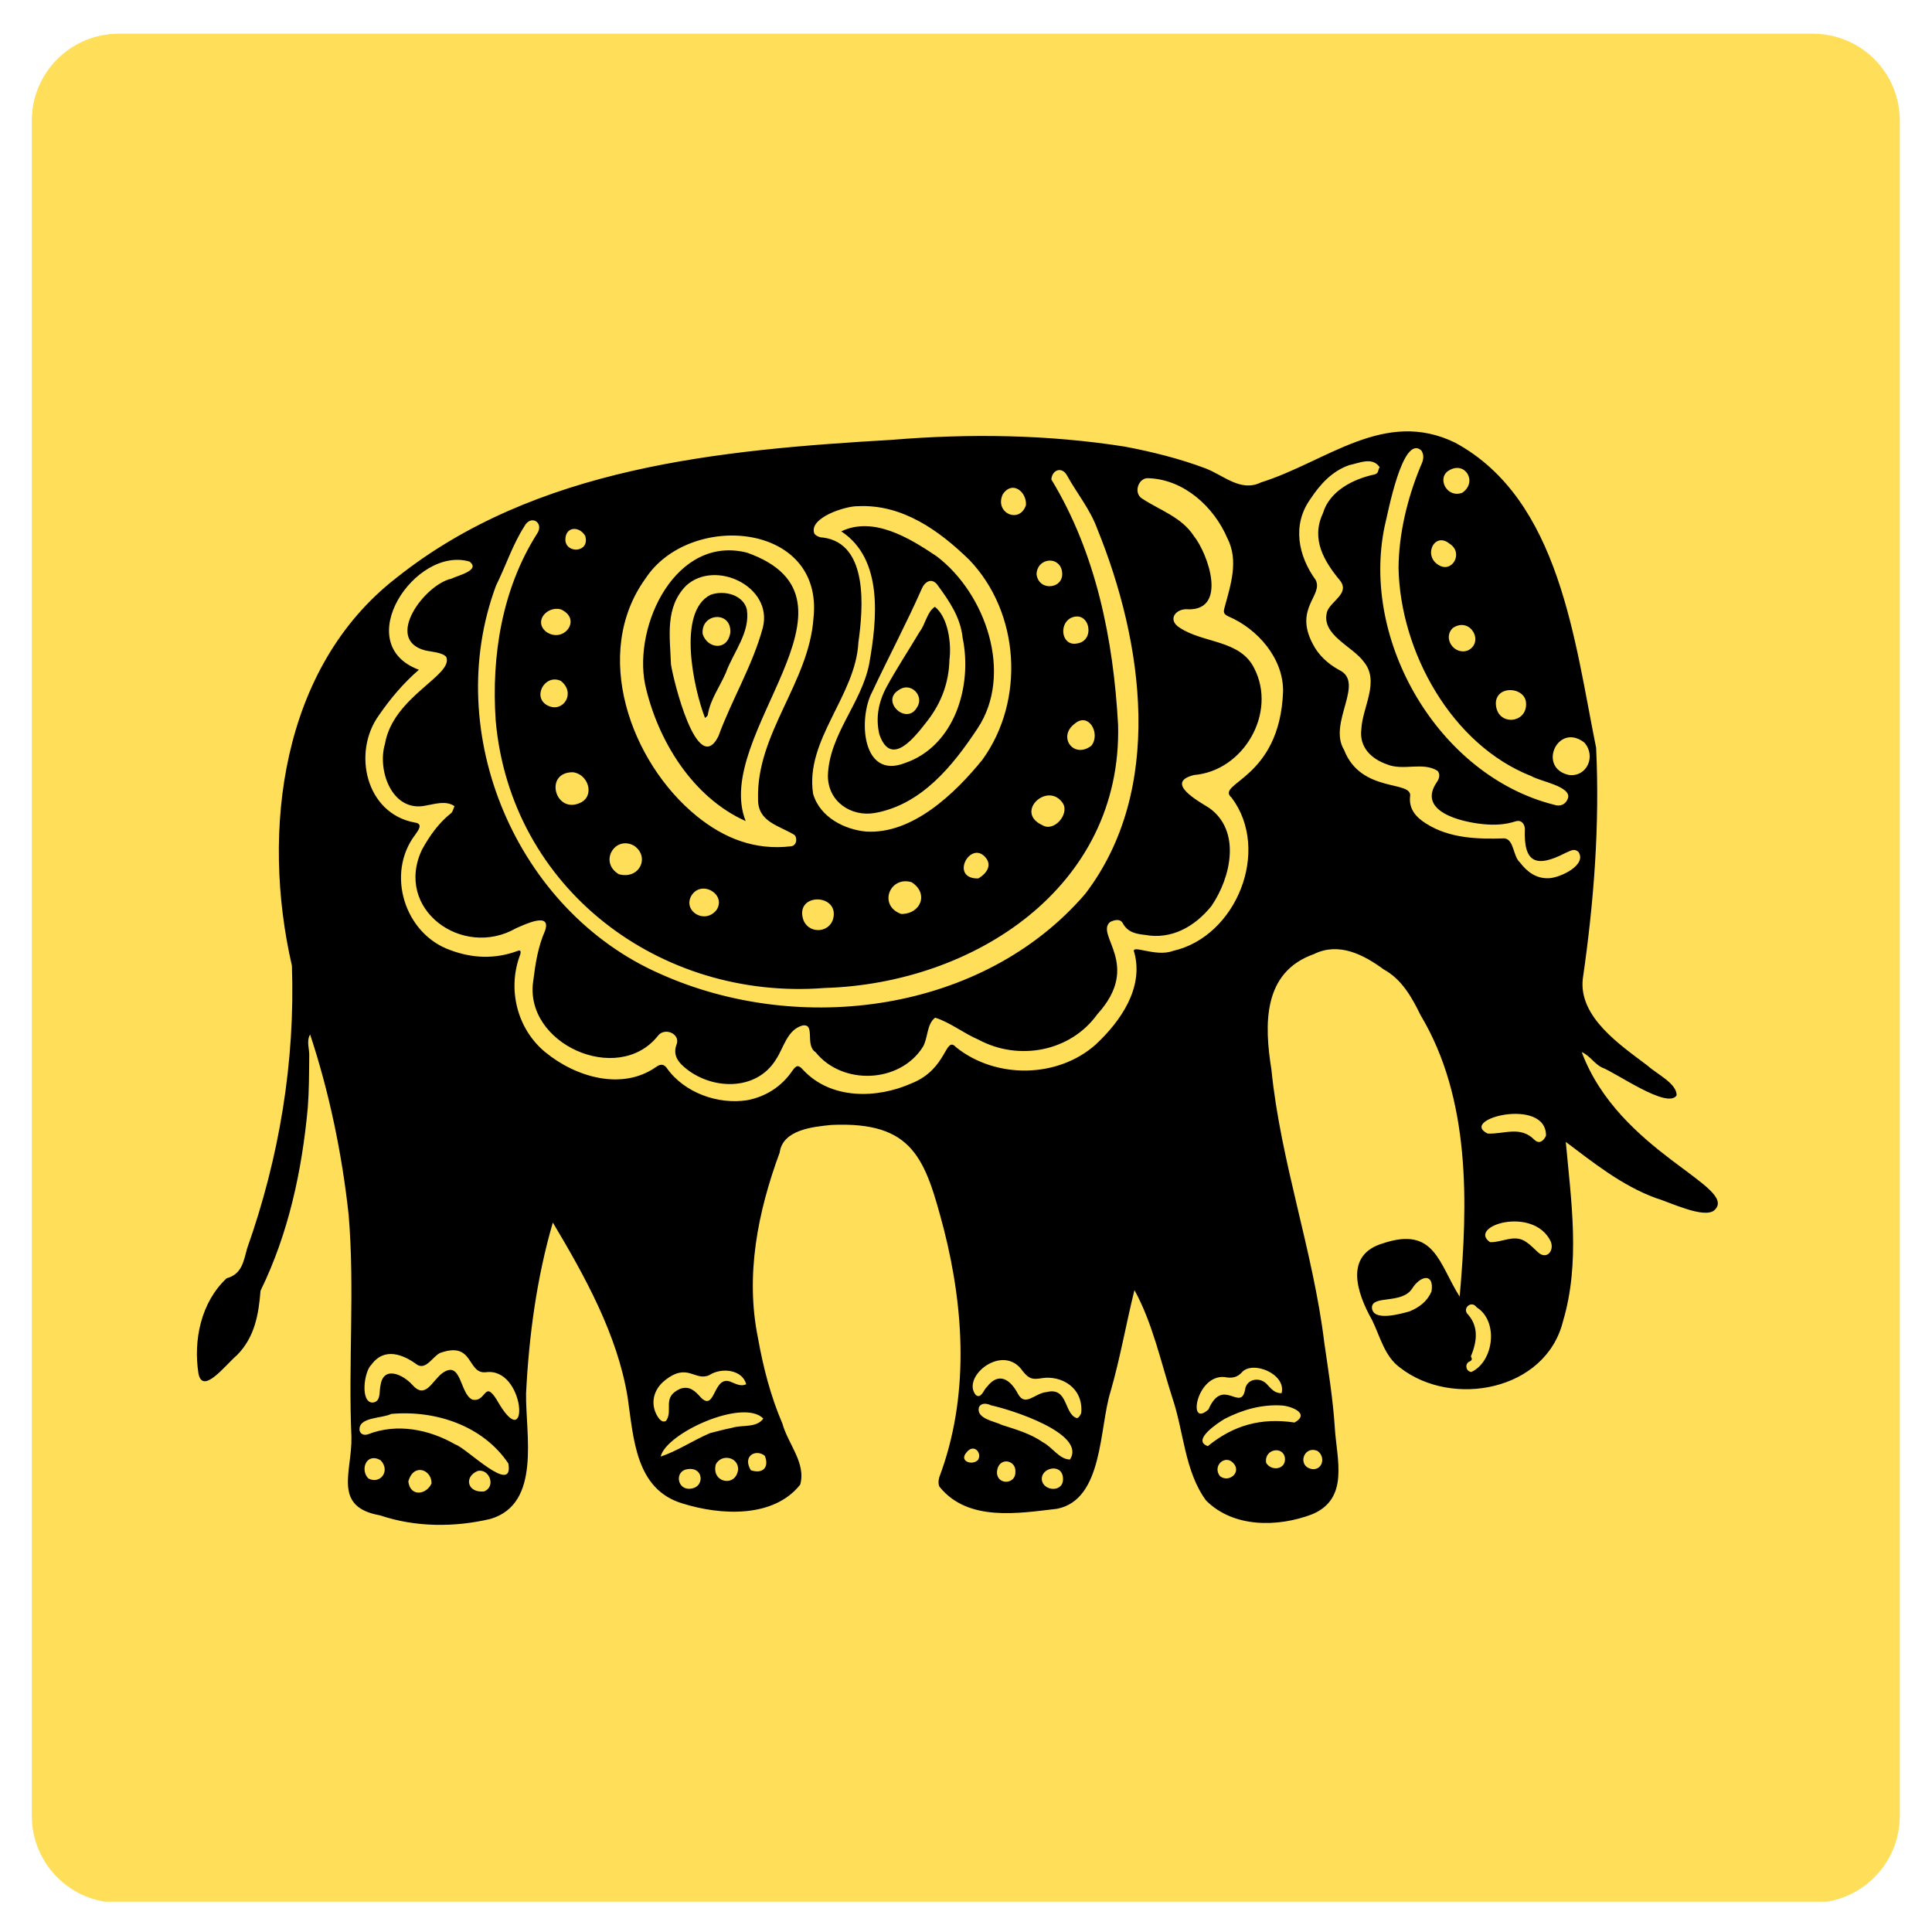 <svg xmlns="http://www.w3.org/2000/svg" xmlns:xlink="http://www.w3.org/1999/xlink" width="200" zoomAndPan="magnify" viewBox="0 0 150 150" height="200" preserveAspectRatio="xMidYMid meet" version="1.0"><defs><clipPath id="55c7cad676"><path d="M 2.469 2.617 L 147.5 2.617 L 147.5 148 L 2.469 148 Z M 2.469 2.617 " clip-rule="nonzero"/></clipPath><clipPath id="382d73d718"><path d="M 9.219 2.617 L 140.75 2.617 C 144.48 2.617 147.5 5.637 147.5 9.367 L 147.5 140.984 C 147.5 144.711 144.48 147.734 140.75 147.734 L 9.219 147.734 C 5.492 147.734 2.469 144.711 2.469 140.984 L 2.469 9.367 C 2.469 5.637 5.492 2.617 9.219 2.617 Z M 9.219 2.617 " clip-rule="nonzero"/></clipPath><clipPath id="01ca5eddc8"><path d="M 15 33 L 134 33 L 134 118.648 L 15 118.648 Z M 15 33 " clip-rule="nonzero"/></clipPath></defs><g clip-path="url(#55c7cad676)"><g clip-path="url(#382d73d718)"><path fill="#ffde59" d="M 2.469 2.617 L 147.5 2.617 L 147.5 147.648 L 2.469 147.648 Z M 2.469 2.617 " fill-opacity="1" fill-rule="nonzero"/></g></g><g clip-path="url(#01ca5eddc8)"><path fill="#000000" d="M 121.566 88.645 C 121.988 93.273 122.703 98.035 121.352 102.578 C 120.02 107.977 112.742 109.344 108.695 106.18 C 107.508 105.324 107.16 103.793 106.543 102.52 C 105.305 100.328 104.363 97.406 107.406 96.523 C 111.402 95.195 111.711 98.125 113.328 100.668 C 113.973 93.406 114.18 85.316 110.297 78.824 C 109.617 77.426 108.828 76.027 107.438 75.27 C 105.867 74.117 103.953 73.121 102.016 74.074 C 98.02 75.484 98.152 79.547 98.715 83.062 C 99.434 90.238 101.945 97.09 102.816 104.234 C 103.133 106.434 103.492 108.625 103.633 110.836 C 103.777 113.273 104.793 116.348 101.871 117.57 C 99.188 118.59 95.746 118.621 93.633 116.492 C 91.965 114.211 91.914 111.145 91.02 108.523 C 90.129 105.746 89.473 102.684 88.078 100.164 C 87.434 102.754 86.973 105.438 86.227 108.027 C 85.332 110.855 85.672 116.422 82.074 117.141 C 79.031 117.5 75.18 118.148 72.977 115.473 C 72.832 115.32 72.852 114.938 72.926 114.691 C 75.25 108.523 74.883 101.746 73.285 95.453 C 71.84 89.984 70.949 87.051 64.555 87.34 C 63.109 87.484 60.773 87.711 60.535 89.48 C 58.836 94.086 57.852 98.992 58.848 103.875 C 59.254 106.156 59.828 108.391 60.75 110.539 C 61.172 112.09 62.605 113.602 62.125 115.27 C 60.043 117.891 55.926 117.652 52.984 116.727 C 49.316 115.629 49.195 111.629 48.723 108.441 C 47.914 103.586 45.414 99.094 42.922 94.918 C 41.672 99.207 41.066 103.711 40.844 108.184 C 40.793 111.352 42.051 116.758 38.074 117.93 C 35.277 118.59 32.246 118.578 29.508 117.652 C 25.781 116.996 27.348 114.25 27.285 111.566 C 27.031 105.828 27.551 100.07 27.07 94.332 C 26.559 89.594 25.562 84.801 24.078 80.316 C 23.762 80.852 24.047 81.469 24.008 82.043 C 23.996 83.371 23.996 84.699 23.895 86.016 C 23.441 90.918 22.398 95.773 20.227 100.215 C 20.082 102.074 19.766 103.832 18.402 105.211 C 17.469 106.016 15.746 108.309 15.41 106.652 C 15 104.039 15.605 101.109 17.594 99.246 C 18.812 98.918 18.914 97.879 19.191 96.914 C 21.68 89.891 22.922 82.434 22.664 74.98 C 20.258 64.531 21.812 51.832 30.75 44.883 C 41.59 36.234 55.914 34.93 69.258 34.148 C 75.25 33.652 81.359 33.734 87.312 34.672 C 89.441 35.074 91.555 35.598 93.582 36.359 C 94.996 36.895 96.328 38.23 97.895 37.457 C 103 35.855 107.477 31.68 112.988 34.375 C 121.117 38.785 122.254 49.84 123.922 58.055 C 124.211 64.07 123.75 70.043 122.887 76 C 122.559 78.98 125.82 81.148 127.898 82.723 C 128.668 83.414 130.195 84.121 130.172 85.047 C 129.457 86.148 125.418 83.246 124.344 82.867 C 123.781 82.578 123.41 81.941 122.805 81.684 C 125.707 89.457 135 92.133 133.125 93.941 C 132.355 94.684 129.57 93.305 128.586 93.027 C 125.91 92.051 123.707 90.262 121.473 88.586 C 121.504 88.605 121.535 88.625 121.566 88.645 M 94.055 70.344 C 92.762 71.945 90.961 72.965 88.898 72.586 C 88.254 72.512 87.566 72.41 87.18 71.691 C 86.965 71.301 86.531 71.422 86.195 71.578 C 84.984 72.586 88.695 74.898 85.199 78.742 C 83.102 81.664 79.082 82.395 75.969 80.719 C 74.852 80.246 73.723 79.352 72.605 79.012 C 71.941 79.516 72.055 80.594 71.656 81.273 C 69.883 84.102 65.414 84.297 63.324 81.695 C 62.465 81.148 63.344 79.453 62.309 79.617 C 61.109 79.957 60.863 81.324 60.25 82.25 C 58.703 84.781 55.156 84.625 53.109 82.836 C 52.512 82.332 52.297 81.797 52.504 81.16 C 52.914 80.277 51.582 79.699 51.059 80.449 C 47.945 84.309 40.629 81.027 41.406 76.121 C 41.57 74.797 41.773 73.5 42.316 72.266 C 42.84 70.742 40.711 71.793 40.062 72.07 C 35.902 74.457 30.566 70.59 32.77 65.953 C 33.352 64.902 34.047 63.906 35.023 63.133 C 35.164 63.02 35.195 62.773 35.289 62.59 C 34.613 62.137 33.824 62.414 33.086 62.539 C 30.441 63.125 29.273 59.812 29.887 57.758 C 30.523 54.055 35.246 52.43 34.645 51 C 34.324 50.641 33.484 50.609 33.004 50.496 C 29.777 49.645 32.992 45.375 35.031 44.934 C 35.484 44.699 37.367 44.277 36.445 43.598 C 32.227 42.375 27.152 50.004 32.523 52 C 31.332 53.027 30.309 54.238 29.418 55.535 C 27.336 58.414 28.391 63.164 32.203 63.863 C 32.879 63.945 32.48 64.473 32.234 64.812 C 29.941 67.832 31.414 72.512 34.961 73.766 C 36.672 74.406 38.402 74.477 40.137 73.848 C 40.547 73.652 40.422 74.055 40.328 74.281 C 39.406 76.895 40.176 79.918 42.34 81.695 C 44.684 83.617 48.281 84.707 50.945 82.836 C 51.324 82.559 51.582 82.641 51.797 82.961 C 53.16 84.863 55.781 85.777 58.027 85.418 C 59.449 85.141 60.668 84.379 61.52 83.133 C 61.828 82.691 61.992 82.66 62.34 83.051 C 64.504 85.387 68.078 85.316 70.793 84.102 C 73.582 82.98 73.355 80.367 74.227 81.305 C 77.301 83.781 82.125 83.73 85.078 81.09 C 87.004 79.289 88.809 76.707 88.07 73.961 C 87.723 73.223 89.68 74.352 91.07 73.828 C 95.992 72.727 98.695 66.016 95.621 61.93 C 94.309 60.789 99.363 60.543 99.617 53.695 C 99.66 51.125 97.641 48.82 95.367 47.855 C 94.965 47.668 94.996 47.484 95.059 47.227 C 95.539 45.438 96.195 43.547 95.293 41.789 C 94.25 39.352 91.941 37.242 89.207 37.129 C 88.379 37.035 87.977 38.281 88.664 38.703 C 90.066 39.629 91.719 40.133 92.691 41.613 C 93.816 43.031 95.285 47.328 92.301 47.309 C 91.289 47.188 90.59 48.113 91.594 48.738 C 93.438 49.961 96.297 49.664 97.383 51.895 C 99.156 55.352 96.555 59.855 92.703 60.172 C 90.395 60.75 92.988 62.168 93.891 62.734 C 96.371 64.512 95.582 68.113 94.055 70.344 M 38.516 45.457 C 34.242 56.914 40.094 70.723 51.273 75.617 C 62.074 80.461 76.328 78.629 84.258 69.398 C 90.426 61.324 88.785 49.902 85.191 41.059 C 84.648 39.555 83.602 38.293 82.832 36.895 C 82.434 36.203 81.688 36.473 81.625 37.223 C 85.09 42.918 86.449 49.645 86.809 56.297 C 87.117 68.922 75.57 76.367 64.02 76.707 C 51.254 77.707 39.633 69.008 38.484 55.926 C 38.148 50.93 38.969 45.746 41.684 41.457 C 42.289 40.594 41.223 39.906 40.719 40.852 C 39.797 42.293 39.297 43.875 38.516 45.457 M 63.16 47.977 C 63.961 40.523 53.539 39.691 50.117 44.914 C 45.914 50.734 48.949 59.176 54.09 63.359 C 56.234 65.098 58.621 66.035 61.406 65.707 C 61.859 65.664 61.93 65.066 61.676 64.82 C 60.434 64.07 58.816 63.805 58.855 62.016 C 58.723 56.934 62.812 52.996 63.16 47.977 M 76.277 58.98 C 79.605 54.375 79.188 47.555 75.242 43.453 C 72.895 41.172 70.047 39.133 66.613 39.301 C 65.68 39.27 62.738 40.203 63.23 41.438 C 63.363 41.613 63.672 41.746 63.898 41.734 C 67.453 42.199 67.012 47.258 66.645 49.879 C 66.438 54.016 62.484 57.457 63.129 61.633 C 63.672 63.484 65.609 64.41 67.238 64.562 C 70.836 64.789 74.145 61.613 76.277 58.98 M 102.711 39.855 C 103.215 38.125 105.059 37.191 106.699 36.84 C 107.086 36.758 106.965 36.441 107.117 36.277 C 106.555 35.441 105.531 35.957 104.75 36.113 C 103.41 36.586 102.496 37.594 101.719 38.773 C 100.305 40.77 100.797 43.164 102.148 45.027 C 102.754 46.23 100.469 47.207 101.902 49.953 C 102.344 50.848 103.07 51.516 103.953 52.008 C 106.043 52.977 103.07 56.121 104.352 58.219 C 105.672 61.633 109.723 60.543 109.477 61.848 C 109.371 62.848 109.988 63.484 110.727 63.945 C 112.539 65.098 114.742 65.16 116.82 65.09 C 117.559 65.203 117.469 66.488 118 66.949 C 118.555 67.68 119.262 68.234 120.273 68.184 C 121.176 68.133 123.207 67.156 122.559 66.156 C 122.211 65.809 121.863 66.105 121.527 66.23 C 119.293 67.383 118.277 67.02 118.391 64.359 C 118.371 63.918 118.074 63.629 117.652 63.773 C 116.832 64.039 116.023 64.07 115.164 63.988 C 113.48 63.824 109.957 63.012 111.574 60.699 C 111.793 60.367 111.801 60.059 111.605 59.844 C 110.457 59.125 108.934 59.875 107.672 59.34 C 106.504 58.93 105.512 58.043 105.695 56.605 C 105.777 54.91 107.129 52.934 105.91 51.414 C 105.02 50.156 102.508 49.293 103.039 47.473 C 103.348 46.652 104.812 46.066 104.043 45.078 C 102.793 43.566 101.77 41.859 102.711 39.855 M 110.348 34.969 C 108.883 33.695 107.754 39.887 107.508 40.84 C 105.621 49.797 111.719 60.223 120.645 62.477 C 121.137 62.652 121.566 62.457 121.73 61.992 C 122.059 61.059 119.539 60.656 118.914 60.266 C 112.715 57.848 108.707 50.602 108.582 44.09 C 108.605 41.426 109.262 38.723 110.266 36.266 C 110.43 35.887 110.664 35.465 110.348 34.969 M 34.16 105.047 C 33.598 105.324 33.098 106.352 32.41 105.973 C 31.301 105.148 29.836 104.574 28.832 105.961 C 28.27 106.465 27.953 108.863 28.914 108.895 C 29.613 108.852 29.418 108 29.551 107.516 C 29.797 106.004 31.312 106.742 32 107.504 C 33.043 108.699 33.527 107.207 34.355 106.602 C 35.852 105.539 35.688 108.254 36.684 108.668 C 37.84 108.902 37.555 106.867 38.773 109.027 C 41.129 112.914 40.781 106.137 37.727 106.539 C 36.242 106.703 36.816 104.082 34.16 105.047 M 30.371 109.777 C 29.664 110.148 27.766 109.992 27.922 111.082 C 28.012 111.391 28.32 111.453 28.586 111.352 C 30.84 110.477 33.332 110.98 35.359 112.152 C 36.18 112.391 39.91 116.184 39.469 113.625 C 37.5 110.684 33.805 109.469 30.371 109.777 M 81.246 108.082 C 82.957 107.648 82.586 109.797 83.613 110.105 C 83.746 110.086 83.93 109.828 83.949 109.664 C 84.105 107.73 82.395 106.766 80.898 107 C 80.16 107.125 79.902 107.062 79.422 106.477 C 77.895 104.195 74.594 106.91 75.762 108.309 C 76.184 108.637 76.367 107.895 76.633 107.668 C 77.555 106.477 78.457 107.113 79.043 108.234 C 79.605 109.254 80.363 108.152 81.246 108.082 M 52.812 107.824 C 53.547 107.566 53.988 108.02 54.418 108.504 C 55.578 109.676 55.352 106.609 56.816 107.32 C 57.188 107.465 57.535 107.66 57.934 107.473 C 57.648 106.344 56.027 106.137 55.066 106.766 C 53.949 107.27 53.395 105.758 51.633 107.164 C 50.719 107.875 50.465 109.008 51.047 109.961 C 51.203 110.219 51.457 110.496 51.723 110.301 C 52.289 109.469 51.355 108.473 52.812 107.824 M 76.941 109.109 C 76.582 108.934 76.152 108.914 76 109.273 C 75.785 110.156 77.23 110.344 77.812 110.641 C 78.918 110.992 80.035 111.32 80.988 111.988 C 81.688 112.348 82.262 113.316 83.07 113.316 C 84.391 111.301 78.449 109.426 76.941 109.109 M 95.285 106.949 C 92.926 106.426 92.105 110.992 93.828 109.426 C 94.934 106.855 96.328 109.664 96.668 107.895 C 96.758 107.105 97.734 106.848 98.336 107.441 C 98.676 107.805 98.953 108.184 99.504 108.164 C 99.883 106.66 97.219 105.594 96.41 106.559 C 96.102 106.879 95.797 107 95.285 106.949 M 100.508 110.445 C 101.77 109.734 100.203 109.16 99.516 109.121 C 97.949 109.027 96.473 109.449 95.09 110.156 C 94.586 110.457 92.477 111.824 93.777 112.277 C 95.766 110.652 97.918 110.055 100.508 110.445 M 120.387 96.359 C 119.016 93.594 113.902 95.195 115.684 96.441 C 116.637 96.48 117.602 95.773 118.512 96.441 C 118.84 96.656 119.117 96.965 119.414 97.23 C 120.102 97.848 120.707 97.078 120.387 96.359 M 55.117 111.27 C 55.691 111.125 56.254 110.969 56.836 110.855 C 57.637 110.602 58.723 110.887 59.266 110.137 C 57.699 108.543 51.715 111.258 51.293 113.09 C 52.637 112.637 53.742 111.863 55.117 111.27 M 120.031 88.184 C 120.082 85.141 113.184 86.879 115.5 88.008 C 116.77 88.07 118.043 87.383 119.129 88.492 C 119.445 88.801 119.785 88.688 120.031 88.184 M 123 57.645 C 120.93 56.059 119.352 59.617 121.793 60.164 C 123.195 60.367 123.953 58.703 123 57.645 M 109.629 100.059 C 108.828 101.273 106.523 100.531 106.516 101.52 C 106.574 102.629 108.707 102.016 109.426 101.82 C 110.203 101.5 110.828 101.027 111.145 100.254 C 111.359 98.797 110.266 99.031 109.629 100.059 M 114.648 101.5 C 114.23 100.902 113.461 101.621 114.004 102.086 C 114.844 103.082 114.641 104.223 114.199 105.316 C 114.332 105.539 114.281 105.633 114.035 105.734 C 113.707 105.953 113.832 106.488 114.238 106.52 C 115.98 105.715 116.371 102.578 114.648 101.5 M 45.074 62.32 C 46.211 61.766 45.66 60.07 44.461 59.957 C 42.207 59.957 43.098 63.258 45.074 62.32 M 69.973 70.961 C 71.512 70.961 72.125 69.355 70.773 68.492 C 69.07 67.988 68.16 70.312 69.973 70.961 M 48.047 67.875 C 49.664 68.316 50.496 66.496 49.203 65.645 C 47.719 64.863 46.488 66.949 48.047 67.875 M 80.938 64.07 C 81.84 64.617 83.039 63.207 82.527 62.375 C 81.367 60.617 78.715 63.062 80.938 64.07 M 62.34 71.32 C 62.68 72.512 64.367 72.504 64.688 71.328 C 65.18 69.375 61.777 69.293 62.34 71.32 M 116.137 54.559 C 116.125 56.418 118.625 56.234 118.48 54.547 C 118.379 53.336 116.219 53.172 116.137 54.559 M 84.73 57.902 C 85.477 56.977 84.523 55.207 83.398 56.223 C 82.117 57.223 83.355 58.938 84.73 57.902 M 55.629 70.652 C 56.449 69.398 54.348 68.223 53.629 69.633 C 53.086 70.785 54.738 71.773 55.629 70.652 M 43.539 47.309 C 42.492 47.031 41.406 48.223 42.398 49.047 C 43.754 50.004 45.238 48.07 43.539 47.309 M 43.539 52.863 C 42.266 52.277 41.242 54.238 42.605 54.816 C 43.773 55.309 44.715 53.777 43.539 52.863 M 112.805 48.75 C 111.965 49.539 112.918 50.91 113.973 50.496 C 115.254 49.871 114.168 47.855 112.805 48.75 M 83.141 47.977 C 82.18 48.473 82.434 50.18 83.602 49.961 C 85.098 49.777 84.605 47.309 83.141 47.977 M 77.863 38.363 C 77.168 39.805 79.156 40.727 79.656 39.215 C 79.719 38.168 78.59 37.285 77.863 38.363 M 113.523 38.262 C 114.742 37.438 113.77 35.781 112.52 36.512 C 111.516 37.066 112.305 38.703 113.523 38.262 M 80.477 44.586 C 80.652 46.016 82.824 45.715 82.422 44.215 C 82.098 43.133 80.508 43.371 80.477 44.586 M 111.781 43.918 C 112.797 44.441 113.625 42.898 112.551 42.219 C 111.352 41.223 110.418 43.227 111.781 43.918 M 75.609 68.184 C 75.742 68.184 75.926 68.234 76.008 68.172 C 76.664 67.762 77.066 67.105 76.43 66.477 C 75.324 65.406 73.918 67.906 75.609 68.184 M 31.703 115.023 C 31.844 116.215 33.086 116.082 33.504 115.176 C 33.535 114.105 32.102 113.551 31.703 115.023 M 55.578 113.684 C 55.188 115.125 57.156 115.516 57.309 114.074 C 57.32 113.129 56.039 112.84 55.578 113.684 M 29.551 113.375 C 28.453 112.738 27.93 114.105 28.598 114.785 C 29.52 115.277 30.34 114.199 29.551 113.375 M 45.434 41.602 C 44.961 40.812 43.887 40.871 43.895 41.922 C 43.938 43.012 45.832 42.918 45.434 41.602 M 37.594 115.793 C 38.527 115.402 37.992 114.023 37.102 114.199 C 35.984 114.652 36.281 115.938 37.594 115.793 M 82.527 114.715 C 82.422 113.582 80.816 113.953 80.887 114.867 C 80.949 115.781 82.648 115.945 82.527 114.715 M 53.219 114.098 C 52.43 114.352 52.594 115.516 53.414 115.586 C 54.797 115.66 54.715 113.715 53.219 114.098 M 58.293 114.148 C 59.234 114.465 59.738 113.91 59.379 113.027 C 58.703 112.48 57.617 113.016 58.293 114.148 M 77.402 114.301 C 77.395 115.32 78.879 115.27 78.836 114.27 C 78.898 113.305 77.473 113.078 77.402 114.301 M 102.301 112.656 C 101.215 112.184 100.684 113.828 101.84 114.055 C 102.66 114.18 102.957 113.141 102.301 112.656 M 98.305 113.582 C 98.727 114.262 99.855 114.086 99.762 113.203 C 99.629 112.215 98.113 112.504 98.305 113.582 M 94.719 114.609 C 95.406 115.145 96.402 114.332 95.773 113.613 C 95.129 112.871 94.094 113.82 94.719 114.609 M 75.047 112.758 C 74.422 113.449 75.488 113.82 75.938 113.344 C 76.266 112.789 75.598 112.051 75.047 112.758 " fill-opacity="1" fill-rule="nonzero"/></g><path fill="#000000" d="M 58.004 42.91 C 68.203 46.539 55.238 57.066 57.895 63.75 C 53.762 61.902 51.039 57.457 50.086 53.141 C 49.152 48.512 52.504 41.512 58.004 42.91 M 52.094 51.578 C 52.266 52.77 54.133 60.398 55.773 57.172 C 56.816 54.312 58.426 51.691 59.227 48.727 C 60.035 45.531 55.516 43.402 53.273 45.469 C 51.621 47.145 52.012 49.387 52.094 51.578 " fill-opacity="1" fill-rule="nonzero"/><path fill="#000000" d="M 67.484 51.547 C 68.09 48.133 68.609 43.414 65.312 41.254 C 67.832 40.051 70.648 41.797 72.719 43.188 C 76.531 46.074 78.703 52.328 75.898 56.555 C 73.969 59.473 71.531 62.488 67.895 63.125 C 66.109 63.422 64.277 62.27 64.277 60.223 C 64.379 57.016 66.879 54.621 67.484 51.547 M 74.738 49.52 C 74.574 47.938 73.715 46.684 72.801 45.438 C 72.371 44.832 71.82 45.129 71.574 45.695 C 70.375 48.41 68.98 51.031 67.719 53.715 C 66.625 55.75 66.898 60.543 70.25 59.246 C 74.113 57.93 75.516 53.273 74.738 49.52 " fill-opacity="1" fill-rule="nonzero"/><path fill="#000000" d="M 55.168 46.18 C 56.254 45.789 57.707 46.199 57.984 47.309 C 58.262 49.109 56.941 50.621 56.355 52.234 C 55.883 53.324 55.148 54.301 54.953 55.504 C 54.941 55.598 54.82 55.66 54.738 55.742 C 53.887 53.562 52.523 47.504 55.168 46.18 M 56.703 49.109 C 56.797 47.402 54.418 47.578 54.551 49.211 C 54.891 50.352 56.48 50.59 56.703 49.109 " fill-opacity="1" fill-rule="nonzero"/><path fill="#000000" d="M 73.715 51.219 C 73.672 52.984 73.098 54.52 72.074 55.875 C 71.164 57.035 69.215 59.742 68.273 57.016 C 67.957 55.68 68.23 54.426 68.867 53.273 C 69.656 51.832 70.566 50.457 71.41 49.035 C 71.848 48.473 71.973 47.504 72.586 47.113 C 73.613 47.926 73.879 49.953 73.715 51.219 M 69.77 53.582 C 68.344 54.445 70.395 56.367 71.203 54.91 C 71.789 54.016 70.691 52.895 69.77 53.582 " fill-opacity="1" fill-rule="nonzero"/></svg>